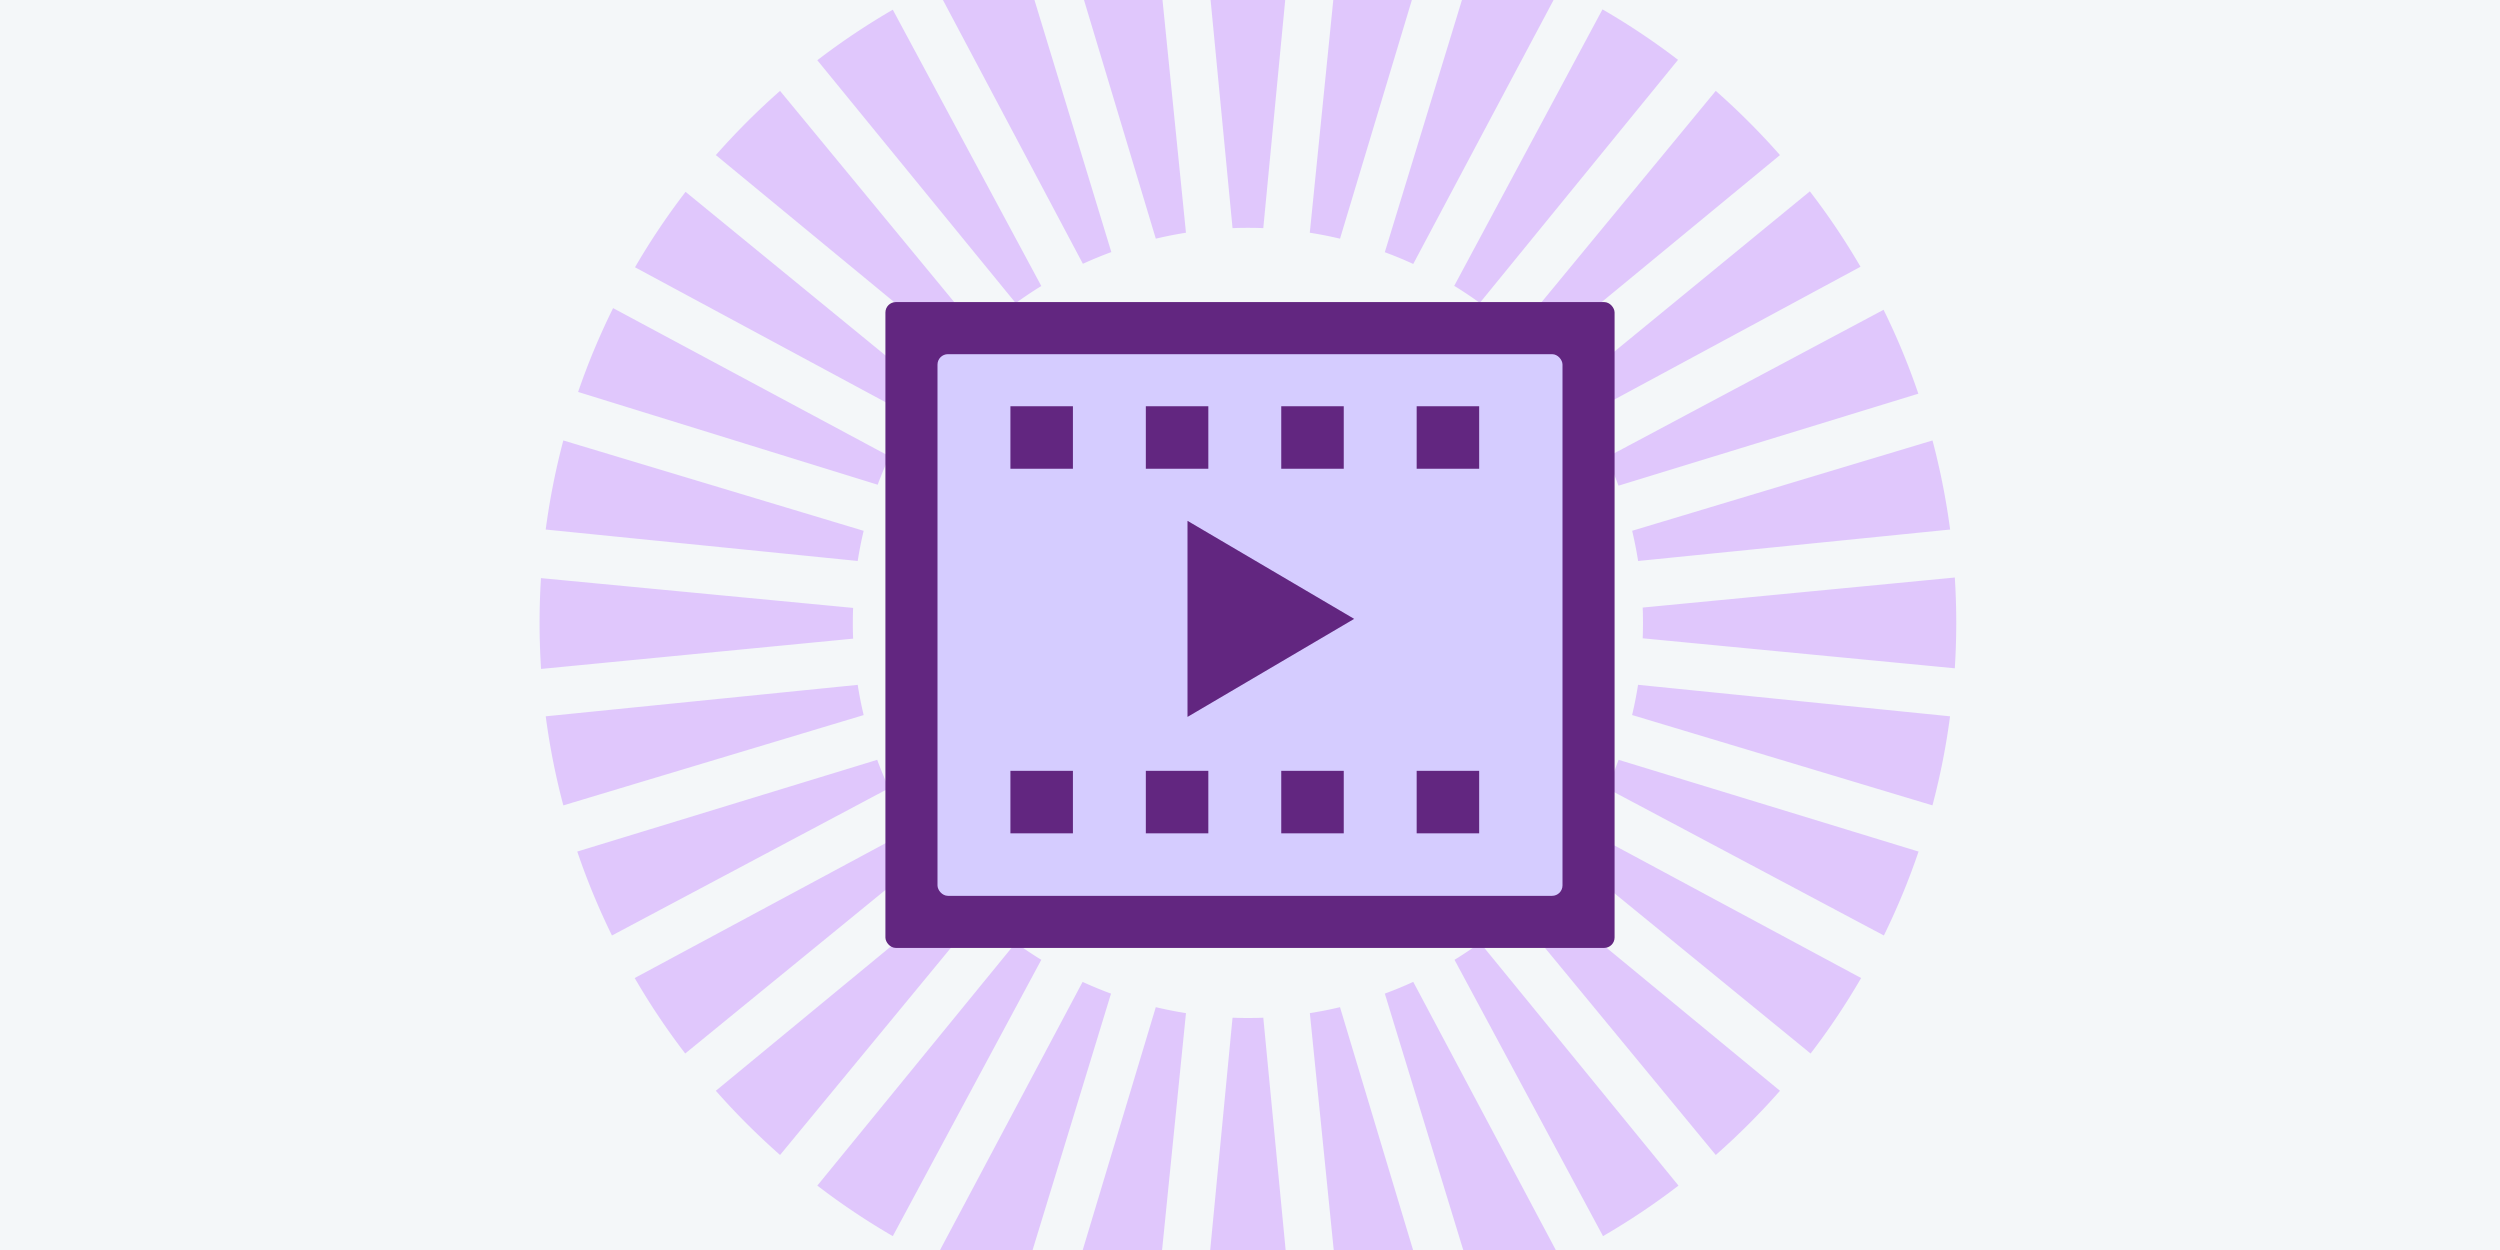 <svg xmlns="http://www.w3.org/2000/svg" xmlns:xlink="http://www.w3.org/1999/xlink" width="240" height="120" viewBox="0 0 240 120">
  <defs>
    <clipPath id="clip-path">
      <rect id="bg_240x120" data-name="bg 240x120" width="240" height="120" transform="translate(388 742)" fill="#f4f7f9"/>
    </clipPath>
  </defs>
  <g id="img04" transform="translate(-388 -742)">
    <rect id="bg_240x120-2" data-name="bg 240x120" width="240" height="120" transform="translate(388 742)" fill="#f4f7f9"/>
    <g id="Gruppe_maskieren_38" data-name="Gruppe maskieren 38" clip-path="url(#clip-path)">
      <path id="Pfad_11669" data-name="Pfad 11669" d="M40.154,93.76q.5.54,1.023,1.063c.35.35.7.691,1.064,1.024L23.087,119.078q-1.626-1.433-3.18-2.985t-2.985-3.179Zm8.01,6.583L33.91,126.868a67.466,67.466,0,0,1-7.246-4.851L45.712,98.7q1.2.873,2.452,1.642M35.657,87.835q.769,1.251,1.643,2.454L13.982,109.336a67.6,67.6,0,0,1-4.849-7.245Zm19.2,15.753-8.805,28.793a67.618,67.618,0,0,1-8.057-3.332l14.136-26.588q1.346.619,2.727,1.127M32.412,81.144q.509,1.38,1.128,2.728L6.95,98.006A67.718,67.718,0,0,1,3.619,89.95Zm29.642,24.317-3.02,29.951a68.434,68.434,0,0,1-8.551-1.693l8.675-28.831q1.439.344,2.9.573M30.54,73.947q.229,1.457.571,2.9L2.281,85.517a68.107,68.107,0,0,1-1.69-8.55ZM30.1,66.559q-.056,1.473,0,2.951L.144,72.417A68.434,68.434,0,0,1,.135,63.7ZM69.477,105.9l2.881,29.964a68.424,68.424,0,0,1-8.714,0L66.525,105.9q1.474.057,2.951,0m7.365-1.01,8.675,28.831a68.405,68.405,0,0,1-8.551,1.693L73.947,105.46q1.457-.229,2.9-.572M31.112,59.159q-.344,1.438-.572,2.895L.589,59.035a68.4,68.4,0,0,1,1.692-8.551Zm52.761,43.3,14.134,26.59a67.454,67.454,0,0,1-8.057,3.329l-8.806-28.792q1.383-.508,2.73-1.127M33.594,52.009q-.621,1.344-1.136,2.724L3.7,45.827a67.476,67.476,0,0,1,3.359-8.047ZM90.289,98.7l19.047,23.319a67.636,67.636,0,0,1-7.245,4.849L87.835,100.343q1.251-.769,2.454-1.642M37.319,45.686q-.873,1.2-1.644,2.45L9.162,33.859a67.781,67.781,0,0,1,4.855-7.242Zm81.759,67.229q-1.431,1.625-2.984,3.178t-3.18,2.985L93.758,95.847q.541-.5,1.065-1.023t1.023-1.065ZM23.086,16.924,42.24,40.155q-.538.5-1.063,1.023T40.154,42.24L16.923,23.088q1.431-1.625,2.985-3.18t3.178-2.983m103.781,85.167a67.613,67.613,0,0,1-4.849,7.246L98.7,90.29q.875-1.2,1.642-2.454ZM33.909,9.133,48.165,35.658q-1.251.767-2.454,1.642L26.663,13.983a67.581,67.581,0,0,1,7.246-4.85M132.383,89.95a67.884,67.884,0,0,1-3.332,8.057l-26.59-14.135q.619-1.346,1.127-2.729ZM46.106,3.6l8.782,28.8q-1.381.508-2.73,1.124L38.046,6.924A67.508,67.508,0,0,1,46.106,3.6m89.3,73.366a68.07,68.07,0,0,1-1.689,8.55l-28.833-8.674q.341-1.438.571-2.9ZM59.034.59l3.019,29.951q-1.456.23-2.895.572L50.484,2.281A67.936,67.936,0,0,1,59.034.59m76.828,63.052a68.729,68.729,0,0,1,0,8.714L105.9,69.477q.056-1.477,0-2.951ZM72.357.139,69.476,30.1q-1.475-.056-2.951,0L63.642.139a68.434,68.434,0,0,1,8.715,0m61.364,50.345a68.4,68.4,0,0,1,1.691,8.551l-29.952,3.02q-.23-1.456-.572-2.9Zm-48.2-48.2L76.842,31.113q-1.438-.341-2.9-.572L76.966.589a68.21,68.21,0,0,1,8.55,1.691M98.008,6.95,83.871,33.541q-1.345-.62-2.728-1.128L89.949,3.619A67.672,67.672,0,0,1,98.008,6.95m31.016,30.99a67.346,67.346,0,0,1,3.338,8.055l-28.785,8.831q-.509-1.38-1.13-2.728ZM109.29,13.946,90.261,37.28q-1.2-.871-2.454-1.639L102.04,9.1a67.486,67.486,0,0,1,7.25,4.844M121.947,26.57a67.7,67.7,0,0,1,4.862,7.237l-26.5,14.3q-.77-1.25-1.646-2.45Zm-9.033-9.647q1.625,1.431,3.179,2.985t2.985,3.18L95.847,42.241q-.5-.54-1.024-1.063c-.349-.349-.7-.692-1.062-1.023Z" transform="translate(439.799 733.8)" fill="#c9f" fill-rule="evenodd" opacity="0.5"/>
    </g>
    <g id="Icon_video" data-name="Icon video">
      <rect id="bg" width="70" height="62" rx="1" transform="translate(473 771)" fill="#622680"/>
      <rect id="bg-2" data-name="bg" width="60" height="52" rx="1" transform="translate(478 776)" fill="#d5ccff"/>
      <g id="Gruppe_12147" data-name="Gruppe 12147">
        <rect id="Rechteck_1500" data-name="Rechteck 1500" width="6" height="6" transform="translate(485 781)" fill="#622680"/>
        <rect id="Rechteck_1501" data-name="Rechteck 1501" width="6" height="6" transform="translate(498 781)" fill="#622680"/>
        <rect id="Rechteck_1502" data-name="Rechteck 1502" width="6" height="6" transform="translate(511 781)" fill="#622680"/>
        <rect id="Rechteck_1503" data-name="Rechteck 1503" width="6" height="6" transform="translate(524 781)" fill="#622680"/>
      </g>
      <g id="Gruppe_12148" data-name="Gruppe 12148" transform="translate(0 35)">
        <rect id="Rechteck_1500-2" data-name="Rechteck 1500" width="6" height="6" transform="translate(485 781)" fill="#622680"/>
        <rect id="Rechteck_1501-2" data-name="Rechteck 1501" width="6" height="6" transform="translate(498 781)" fill="#622680"/>
        <rect id="Rechteck_1502-2" data-name="Rechteck 1502" width="6" height="6" transform="translate(511 781)" fill="#622680"/>
        <rect id="Rechteck_1503-2" data-name="Rechteck 1503" width="6" height="6" transform="translate(524 781)" fill="#622680"/>
      </g>
      <path id="Polygon_14" data-name="Polygon 14" d="M9.412,0l9.412,16H0Z" transform="translate(518 792) rotate(90)" fill="#622680"/>
    </g>
  </g>
</svg>
